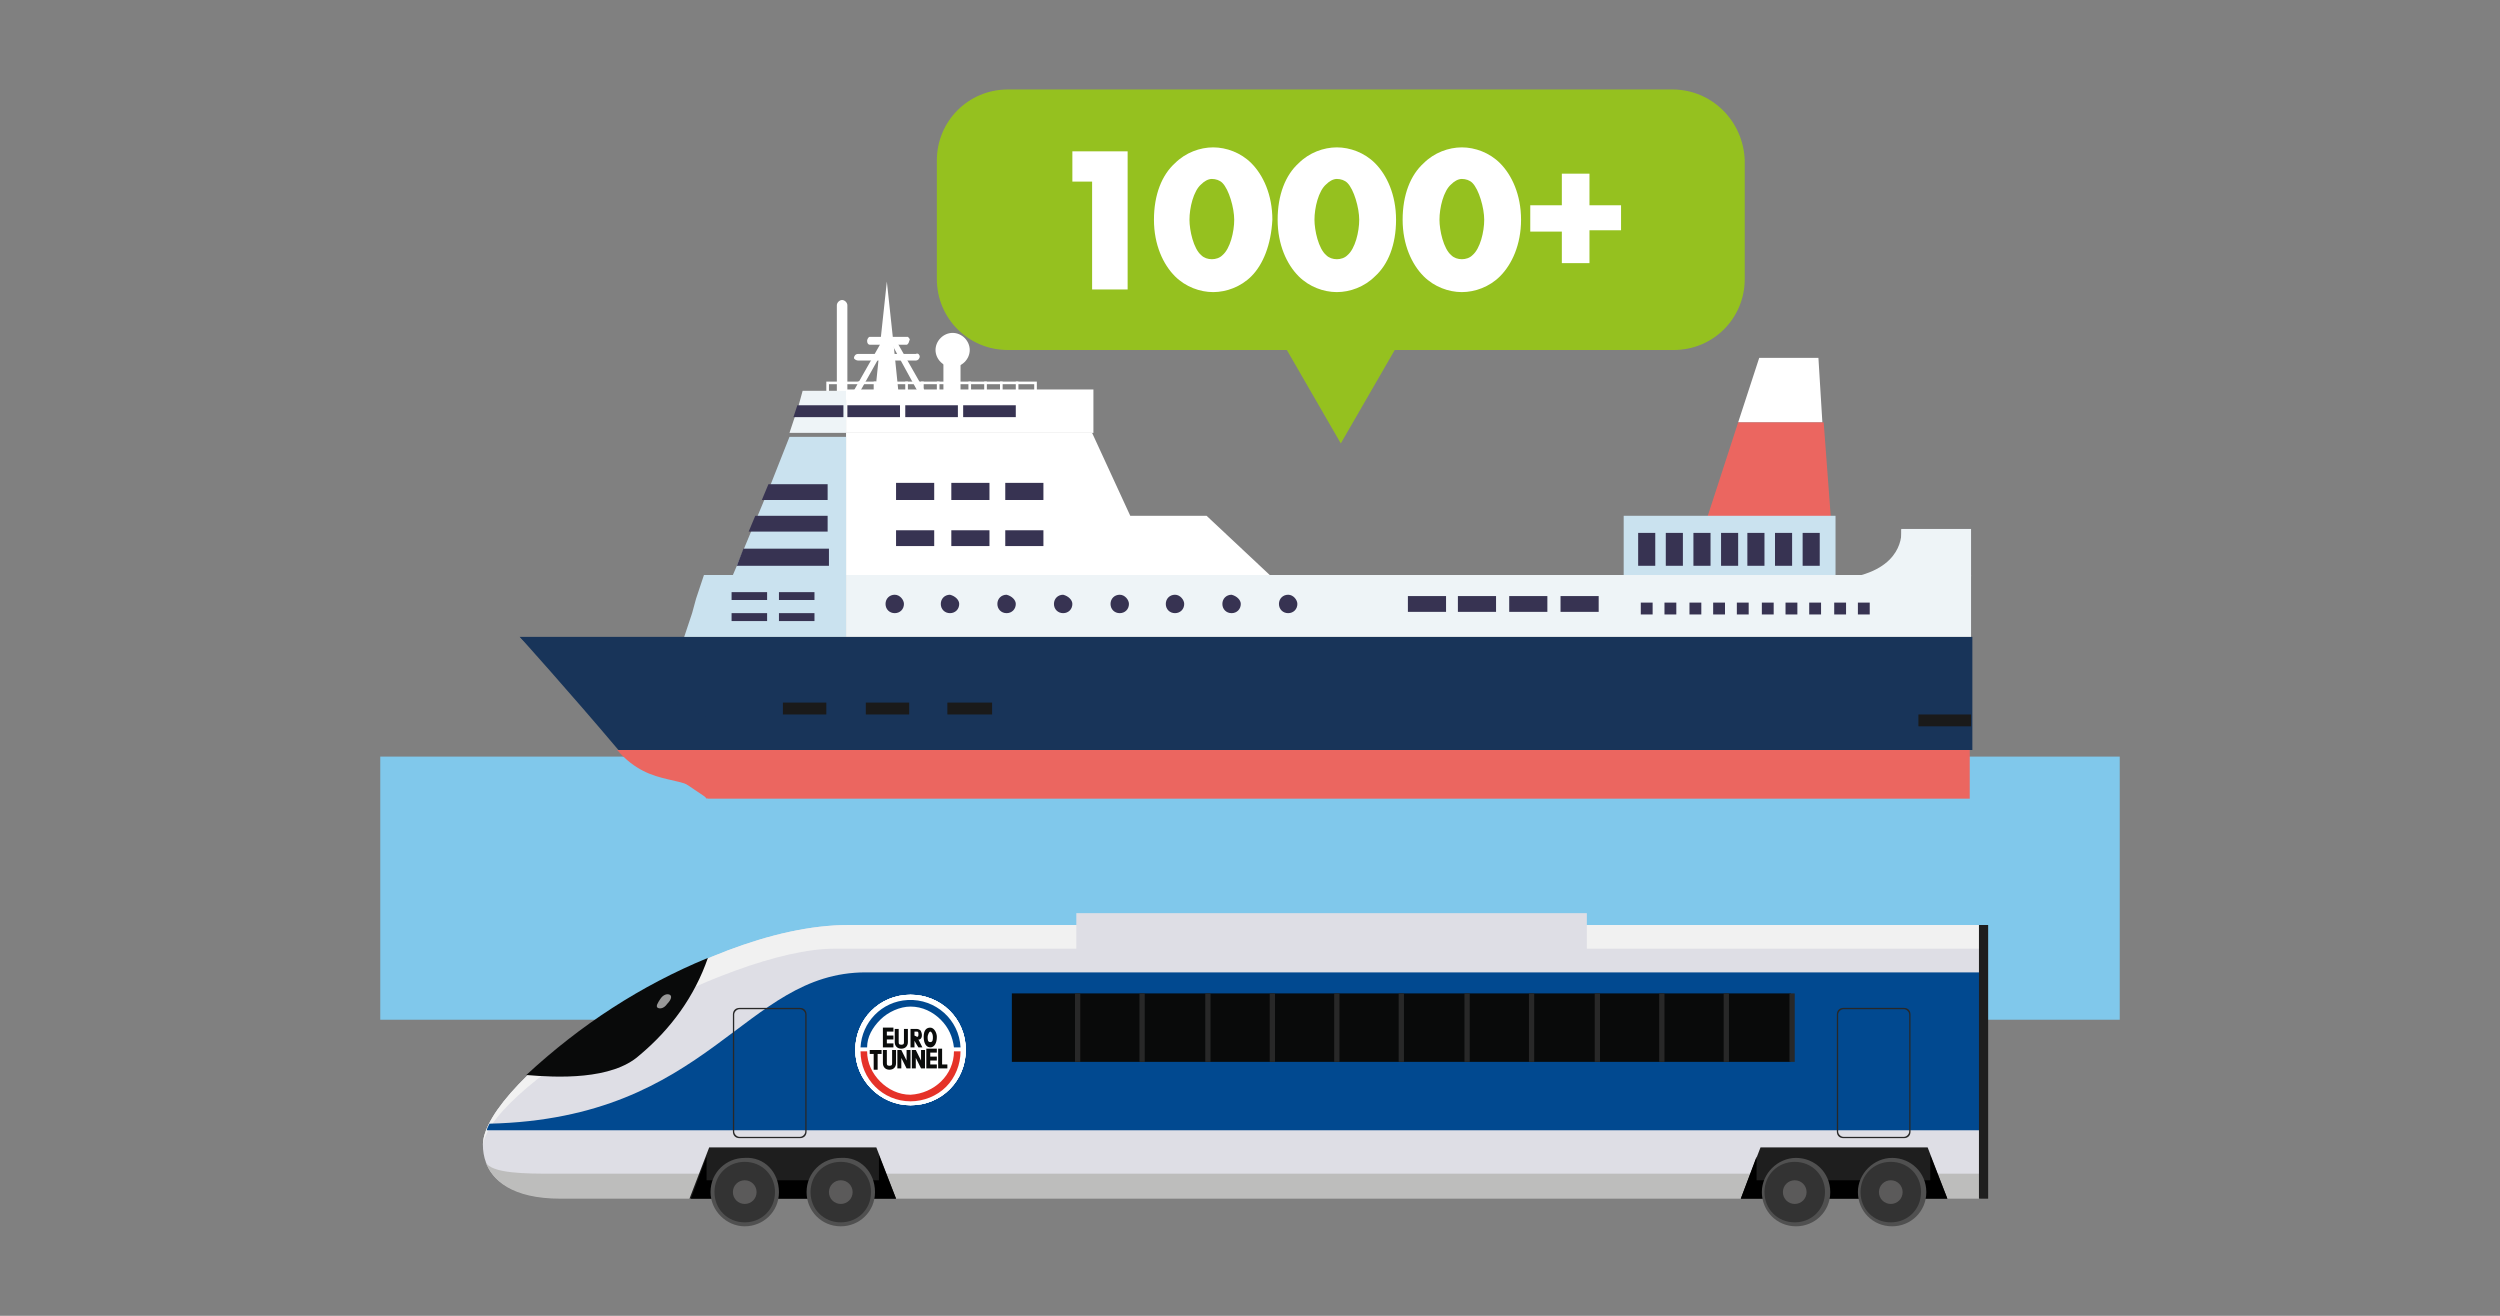 <svg id="Layer_1" xmlns="http://www.w3.org/2000/svg" viewBox="0 0 190 100"><rect x="0" y="0" width="190" height="100" fill="#808080" stroke="none"/><style>.st1{fill:#fff}.st2{fill:#eb6660}.st3{fill:#183459}.st4{fill:#1a1a1a}.st5{fill:#cae2ef}.st6{fill:#eef4f7}.st7{fill:#373352}.st8{fill:#dedee5}.st10{fill:#014990}.st12{fill:#1e1e1e}.st14{fill:#282828}.st15{fill:#505050}.st16{fill:#333}.st17{fill:#5b5a5a}.st19{fill:#e53228}.st20{fill:#0a0c0b}.st22{enable-background:new}</style><g id="Layer_1-2"><path d="M28.9,57.5h132.2v20H28.9V57.5z" fill="#80c8eb"/><path class="st1" d="M138.2,27.2h-4.5l-1.6,4.9h6.4L138.2,27.2z"/><path class="st2" d="M132.1,32.1l-2.6,8h9.7l-0.6-8H132.1z"/><path class="st1" d="M73.7,26.6c0,0.7-0.6,1.3-1.3,1.3s-1.3-0.6-1.3-1.3s0.6-1.3,1.3-1.3S73.7,25.9,73.7,26.6L73.7,26.6z"/><path class="st1" d="M71.7,26.6H73v4.2h-1.3V26.6z"/><path class="st1" d="M78.6,31.7l0-2.5H63v2.4h-0.2v-2.6h16l0,2.8L78.6,31.7z"/><path class="st1" d="M64,29h0.2v2.7H64V29z M65.2,29h0.2v2.7h-0.2V29z M66.4,29h0.2v2.7h-0.2V29z M67.6,29h0.2v2.7h-0.2V29z M68.8,29H69v2.7h-0.2V29z M70,29h0.2v2.7H70V29z M71.2,29h0.2v2.7h-0.2V29z M72.4,29h0.2v2.7h-0.2V29z M73.6,29h0.2v2.7h-0.2V29z M74.8,29H75v2.7h-0.2V29z M76,29h0.2v2.7H76V29z M77.2,29h0.2v2.7h-0.2V29z"/><path class="st1" d="M68.4,31.3c0,0.8-0.3,1.5-1,1.5s-1-0.7-1-1.5s1-9.9,1-9.9S68.4,30.5,68.4,31.3z M64.4,30.2 c0,0.2-0.2,0.4-0.4,0.4l0,0c-0.2,0-0.4-0.2-0.4-0.4v-7c0-0.2,0.2-0.4,0.4-0.4c0,0,0,0,0,0l0,0c0.2,0,0.4,0.2,0.4,0.4V30.2z M83,32.9H64.3v10.8h32.2l-4.8-4.5h-5.8L83,32.9z"/><path class="st3" d="M149.8,48.4H39.5l8.9,8.6h101.5V48.4z"/><path class="st2" d="M48.3,57l5.5,3.7h95.9V57H48.3z"/><path class="st4" d="M59.5,53.4h3.3v0.9h-3.3V53.4z M65.8,53.4h3.3v0.9h-3.3V53.4z M72,53.4h3.4v0.9H72V53.4z"/><path class="st5" d="M64.3,43.7v4.7H52l0.4-1.2l0.2-0.6l0.3-1.1l0.2-0.6l0.4-1.2H64.3z"/><path class="st6" d="M64.3,43.7h85.5v4.7H64.3V43.7z"/><path class="st5" d="M64.3,32.9v10.8h-8.6L56,43l0.5-1.2l0.5-1.2l0.5-1.2l0.5-1.2l0.5-1.2l1.5-3.8H64.3z"/><path class="st7" d="M56.5,41.7h6.5V43h-7L56.5,41.7z M62.9,39.2v1.2h-6l0.5-1.2H62.9z M62.9,36.7V38h-5l0.5-1.2H62.9z M55.6,45 h2.7v0.6h-2.7V45z M59.2,45h2.7v0.6h-2.7V45z M55.6,46.6h2.7v0.6h-2.7V46.6z M59.2,46.6h2.7v0.6h-2.7V46.6z M68.1,36.7H71V38h-2.9 V36.7z M72.3,36.7h2.9V38h-2.9V36.7z M76.4,36.7h2.9V38h-2.9V36.7z M68.1,40.3H71v1.2h-2.9V40.3z M72.3,40.3h2.9v1.2h-2.9V40.3z M76.4,40.3h2.9v1.2h-2.9V40.3z M107,45.3h2.9v1.2H107V45.3z M110.8,45.3h2.9v1.2h-2.9V45.3z M114.7,45.3h2.9v1.2h-2.9V45.3z M118.6,45.3h2.9v1.2h-2.9V45.3z M68.7,45.9c0,0.4-0.3,0.7-0.7,0.7c-0.4,0-0.7-0.3-0.7-0.7c0-0.4,0.3-0.7,0.7-0.7 S68.7,45.6,68.7,45.9L68.7,45.9z M72.9,45.9c0,0.4-0.3,0.7-0.7,0.7l0,0c-0.4,0-0.7-0.3-0.7-0.7c0-0.4,0.3-0.7,0.7-0.7c0,0,0,0,0,0 C72.6,45.3,72.9,45.6,72.9,45.9C72.9,45.9,72.9,45.9,72.9,45.9z M77.2,45.9c0,0.4-0.3,0.7-0.7,0.7l0,0c-0.4,0-0.7-0.3-0.7-0.7 c0-0.4,0.3-0.7,0.7-0.7c0,0,0,0,0,0C76.9,45.3,77.2,45.6,77.2,45.9C77.2,45.9,77.2,45.9,77.2,45.9z M81.5,45.9 c0,0.4-0.3,0.7-0.7,0.7c-0.4,0-0.7-0.3-0.7-0.7s0.3-0.7,0.7-0.7c0,0,0,0,0,0C81.2,45.3,81.5,45.6,81.5,45.9 C81.5,45.9,81.5,45.9,81.5,45.9z M85.8,45.9c0,0.4-0.3,0.7-0.7,0.7c-0.4,0-0.7-0.3-0.7-0.7c0-0.4,0.3-0.7,0.7-0.7 S85.8,45.6,85.8,45.9L85.8,45.9z M90,45.9c0,0.4-0.3,0.7-0.7,0.7c-0.4,0-0.7-0.3-0.7-0.7c0-0.4,0.3-0.7,0.7-0.7S90,45.6,90,45.9 L90,45.9z M94.3,45.9c0,0.4-0.3,0.7-0.7,0.7c-0.4,0-0.7-0.3-0.7-0.7c0-0.4,0.3-0.7,0.7-0.7C94,45.3,94.3,45.6,94.3,45.9 C94.3,45.9,94.3,45.9,94.3,45.9z M98.6,45.9c0,0.4-0.3,0.7-0.7,0.7c-0.4,0-0.7-0.3-0.7-0.7c0-0.4,0.3-0.7,0.7-0.7 S98.6,45.6,98.6,45.9L98.6,45.9z"/><path class="st6" d="M144.5,40.2h5.3v3.6h-5.3V40.2z"/><path class="st6" d="M144.5,40.2c0,0,0.4,2.7-3.4,3.6l3.4,2.8l3.6-1.3L144.5,40.2z"/><path class="st5" d="M123.4,39.2h16.1v4.5h-16.1V39.2z"/><path class="st7" d="M124.5,40.5h1.3V43h-1.3V40.5z M126.6,40.5h1.3V43h-1.3V40.5z M128.7,40.5h1.3V43h-1.3V40.5z M130.8,40.5h1.3 V43h-1.3V40.5z M132.8,40.5h1.3V43h-1.3V40.5z M134.9,40.5h1.3V43h-1.3V40.5z M137,40.5h1.3V43H137V40.5z"/><path class="st6" d="M64.3,29.6v3.3H60l0.4-1.2l0.3-0.9l0.3-1.1H64.3z"/><path class="st1" d="M64.3,29.6h18.8v3.3H64.3V29.6z"/><path class="st7" d="M64.1,30.8v0.9h-3.8l0.3-0.9H64.1z M64.4,30.8h4v0.9h-4V30.8z M68.8,30.8h4v0.9h-4V30.8z M73.2,30.8h4v0.9h-4 V30.8z"/><path class="st1" d="M69.1,25.9c0,0.1-0.1,0.3-0.2,0.3h-2.8c-0.1,0-0.2-0.1-0.2-0.3l0,0c0-0.1,0.1-0.3,0.2-0.3H69 C69.1,25.7,69.2,25.8,69.1,25.9L69.1,25.9z M69.9,27.1c0,0.1-0.1,0.3-0.3,0.3l0,0h-4.4c-0.1,0-0.3-0.1-0.3-0.2c0,0,0,0,0,0l0,0 c0-0.1,0.1-0.3,0.3-0.3l0,0h4.4C69.8,26.8,69.9,27,69.9,27.1L69.9,27.1L69.9,27.1z"/><path class="st1" d="M70.1,30.4l-2.3-4.2h-0.3v-0.5H68l2.5,4.4L70.1,30.4z"/><path class="st1" d="M65,30.4l-0.4-0.2l2.5-4.4h0.5v0.5h-0.3L65,30.4z"/><path class="st4" d="M145.8,54.3h4v0.9h-4V54.3z"/><path class="st3" d="M39.5,48.4c0,0,3.7,4.1,7.5,8.6h12.6L39.5,48.4z"/><path class="st2" d="M46.9,57c2.7,3.1,5.3,1.6,6.8,3.7l5.8-3.7H46.9z"/><path class="st7" d="M124.7,45.8h0.9v0.9h-0.9V45.8z M126.5,45.8h0.9v0.9h-0.9V45.8z M128.4,45.8h0.9v0.9h-0.9V45.8z M130.2,45.8 h0.9v0.9h-0.9V45.8z M132,45.8h0.9v0.9H132V45.8z M133.9,45.8h0.9v0.9h-0.9V45.8z M135.7,45.8h0.9v0.9h-0.9V45.8z M137.5,45.8h0.9 v0.9h-0.9V45.8z M139.4,45.8h0.9v0.9h-0.9V45.8z M141.2,45.8h0.9v0.9h-0.9V45.8z"/><path class="st8" d="M64.5,70.3c-11.6,0-27.8,12-27.8,16.7c0,1.8,1.1,4,5.9,4h107.9V70.3C149.3,70.3,84.9,70.3,64.5,70.3z"/><path d="M64.5,70.3c-11.6,0-27.8,12-27.8,16.7c0.8-4.8,18.6-14.9,26.7-14.9c28.6,0,80.9,0,87.1,0v-1.8 C149.3,70.3,84.9,70.3,64.5,70.3z" fill="#f1f1f1"/><path class="st10" d="M150.4,73.9H65.8C56.5,73.9,54,85,37.2,85.4c-0.1,0.2-0.2,0.4-0.2,0.5h113.5 C150.4,85.9,150.5,73.9,150.4,73.9z"/><path d="M42,89.2c-2,0-4.7,0-5.1-0.9c0.5,1.4,2,2.8,5.7,2.8h107.9v-1.9H42z" fill="#bdbdbc"/><path class="st12" d="M53.9,87.2l-1.5,3.9h15.7l-1.5-3.9H53.9z"/><path d="M68.1,91.1l-1.3-3.3v1.9H53.7v-1.8l-1.2,3.2H68.1z"/><path class="st12" d="M133.8,87.2l-1.5,3.9h15.7l-1.5-3.9H133.8z"/><path d="M148,91.1l-1.3-3.3v1.9h-13.2v-1.8l-1.2,3.2H148z"/><path d="M48.6,80.2c2.4-2,4.2-4.5,5.2-7.4c-5.1,2.1-9.7,5.1-13.8,8.9C42.3,81.9,46.5,82.1,48.6,80.2z M76.9,75.5h59.2 v5.2H76.9V75.5z" fill="#090a0a"/><path class="st14" d="M81.7,75.5h0.4v5.2h-0.4V75.5z M86.6,75.5H87v5.2h-0.4V75.5z M91.5,75.5H92v5.2h-0.4V75.5z M96.5,75.5h0.4 v5.2h-0.4V75.5z M101.4,75.5h0.4v5.2h-0.4V75.5z M106.3,75.5h0.4v5.2h-0.4V75.5z M111.3,75.5h0.4v5.2h-0.4V75.5z M116.2,75.5h0.4 v5.2h-0.4V75.5z M121.2,75.5h0.4v5.2h-0.4V75.5z M126.1,75.5h0.4v5.2h-0.4V75.5z M131,75.5h0.4v5.2H131V75.5z M136,75.5h0.4v5.2 H136V75.5z"/><path class="st8" d="M81.8,69.4h38.8v3.4H81.8V69.4z"/><path class="st15" d="M59.2,90.6c0,1.5-1.2,2.6-2.6,2.6S54,92,54,90.6c0-1.5,1.2-2.6,2.6-2.6c0,0,0,0,0,0 C58.1,87.9,59.2,89.1,59.2,90.6z"/><path class="st16" d="M58.9,90.6c0,1.3-1,2.3-2.3,2.3s-2.3-1-2.3-2.3c0-1.3,1-2.3,2.3-2.3S58.9,89.3,58.9,90.6L58.9,90.6z"/><path class="st15" d="M66.5,90.6c0,1.5-1.2,2.6-2.6,2.6c-1.5,0-2.6-1.2-2.6-2.6c0-1.5,1.2-2.6,2.6-2.6c0,0,0,0,0,0 C65.4,87.9,66.5,89.1,66.5,90.6z"/><path class="st16" d="M66.2,90.6c0,1.3-1,2.3-2.3,2.3s-2.3-1-2.3-2.3c0-1.3,1-2.3,2.3-2.3S66.2,89.3,66.2,90.6L66.2,90.6z"/><path class="st17" d="M64.8,90.6c0,0.5-0.4,0.9-0.9,0.9c-0.5,0-0.9-0.4-0.9-0.9c0-0.5,0.4-0.9,0.9-0.9S64.8,90.1,64.8,90.6 L64.8,90.6z"/><path class="st15" d="M139.1,90.6c0,1.5-1.2,2.6-2.6,2.6c-1.5,0-2.6-1.2-2.6-2.6s1.2-2.6,2.6-2.6S139.1,89.1,139.1,90.6L139.1,90.6 z"/><path class="st16" d="M138.7,90.6c0,1.3-1,2.3-2.3,2.3c-1.3,0-2.3-1-2.3-2.3s1-2.3,2.3-2.3l0,0C137.7,88.3,138.7,89.3,138.7,90.6z"/><path class="st15" d="M146.4,90.6c0,1.5-1.2,2.6-2.6,2.6c-1.5,0-2.6-1.2-2.6-2.6s1.2-2.6,2.6-2.6S146.4,89.1,146.4,90.6L146.4,90.6 z"/><path class="st16" d="M146,90.6c0,1.3-1,2.3-2.3,2.3c-1.3,0-2.3-1-2.3-2.3s1-2.3,2.3-2.3l0,0C145,88.3,146,89.3,146,90.6z"/><path class="st17" d="M57.5,90.6c0,0.5-0.4,0.9-0.9,0.9s-0.9-0.4-0.9-0.9c0-0.5,0.4-0.9,0.9-0.9S57.5,90.1,57.5,90.6L57.5,90.6z M137.3,90.6c0,0.5-0.4,0.9-0.9,0.9c-0.5,0-0.9-0.4-0.9-0.9c0-0.5,0.4-0.9,0.9-0.9l0,0C136.9,89.7,137.3,90.1,137.3,90.6z M144.6,90.6c0,0.5-0.4,0.9-0.9,0.9c-0.5,0-0.9-0.4-0.9-0.9c0-0.5,0.4-0.9,0.9-0.9l0,0C144.2,89.7,144.6,90.1,144.6,90.6z"/><path d="M50.7,76.3c-0.2,0.3-0.5,0.4-0.7,0.3s0-0.4,0.2-0.7s0.5-0.4,0.7-0.3S51,76,50.7,76.3z" fill="#989898"/><path class="st14" d="M60.8,86.5h-4.6c-0.3,0-0.5-0.2-0.5-0.5l0,0v-8.9c0-0.3,0.2-0.5,0.5-0.5l0,0h4.6c0.3,0,0.5,0.2,0.5,0.5l0,0 V86C61.3,86.3,61.1,86.5,60.8,86.5z M56.2,76.7c-0.2,0-0.4,0.2-0.4,0.4l0,0V86c0,0.2,0.2,0.4,0.4,0.4h0h4.6c0.2,0,0.4-0.2,0.4-0.4 l0,0v-8.9c0-0.2-0.2-0.4-0.4-0.4h0H56.2z M144.7,86.5h-4.6c-0.3,0-0.5-0.2-0.5-0.5v-8.9c0-0.3,0.2-0.5,0.5-0.5h4.6 c0.3,0,0.5,0.2,0.5,0.5V86C145.2,86.3,145,86.5,144.7,86.5z M140.1,76.7c-0.2,0-0.4,0.2-0.4,0.4V86c0,0.2,0.2,0.4,0.4,0.4h4.6 c0.2,0,0.4-0.2,0.4-0.4v-8.9c0-0.2-0.2-0.4-0.4-0.4H140.1z"/><path class="st12" d="M150.4,70.3h0.7v20.8h-0.7V70.3z"/><path class="st1" d="M65,79.8c0-2.3,1.8-4.2,4.2-4.2c2.3,0,4.2,1.8,4.2,4.2c0,2.3-1.8,4.2-4.2,4.2c0,0,0,0,0,0 C66.9,84,65,82.1,65,79.8"/><path class="st10" d="M66.9,77.5c0.6-0.6,1.5-1,2.3-1c0.9,0,1.7,0.4,2.3,1c0.6,0.6,0.9,1.3,1,2.1H73c-0.1-2.1-1.9-3.7-4-3.6 c-2,0.1-3.5,1.7-3.6,3.6h0.5C65.9,78.8,66.3,78.1,66.9,77.5"/><path class="st19" d="M69.2,83.2c-0.9,0-1.7-0.4-2.3-1c-0.6-0.6-1-1.4-1-2.3h-0.5c0,2.1,1.7,3.8,3.8,3.8c1,0,2-0.4,2.7-1.1 c0.7-0.7,1.1-1.7,1.1-2.7h-0.5C72.5,81.7,71,83.1,69.2,83.2"/><path class="st20" d="M67.1,79.6h0.8v-0.3h-0.5V79h0.5v-0.3h-0.5v-0.3h0.5v-0.3h-0.8V79.6z M70.5,78.8c0,0.2,0,0.4,0.2,0.4 s0.2-0.2,0.2-0.4s-0.1-0.4-0.2-0.4S70.5,78.7,70.5,78.8 M71.2,78.8c0,0.5-0.2,0.8-0.5,0.8s-0.5-0.3-0.5-0.8s0.2-0.7,0.5-0.7 S71.2,78.5,71.2,78.8 M66.1,79.8v0.3h0.3v1.2h0.3v-1.2H67v-0.3H66.1z M71.6,80.9v-1.2h-0.3v1.2v0.3h0.7v-0.3H71.6z M70,80.6 l-0.4-0.8h-0.3v1.4h0.3v-0.8l0.4,0.8h0.3v-1.4H70V80.6z M68.9,80.6l-0.4-0.8h-0.3v1.4h0.3v-0.8l0.4,0.8h0.3v-1.4h-0.3V80.6z M69.7,78.8c0.1,0,0.1-0.1,0.1-0.2s0-0.2-0.1-0.2h-0.2v0.3L69.7,78.8L69.7,78.8z M69.5,79.6h-0.3v-1.4c0,0,0.4,0,0.5,0 c0.1,0,0.3,0.1,0.3,0.2c0.1,0.2,0.1,0.5-0.1,0.6c0,0-0.1,0-0.1,0c0.1,0.2,0.3,0.6,0.3,0.6h-0.3c0,0-0.2-0.3-0.3-0.5 C69.5,79.1,69.5,79.6,69.5,79.6z M69,78.2v1c0,0.3-0.2,0.5-0.5,0.5c0,0,0,0,0,0c-0.3,0-0.5-0.2-0.5-0.5c0,0,0,0,0,0v-1h0.3v1 c0,0.1,0,0.2,0.2,0.2s0.2-0.1,0.2-0.2v-1H69z M68.1,79.8v1c0,0.3-0.2,0.5-0.5,0.5c0,0,0,0,0,0c-0.3,0-0.5-0.2-0.5-0.5c0,0,0,0,0,0 v-1h0.3v1c0,0.1,0,0.2,0.2,0.2s0.2-0.1,0.2-0.2v-1H68.1z M70.4,81.2h0.8v-0.3h-0.5v-0.3h0.5v-0.3h-0.5v-0.3h0.5v-0.3h-0.8V81.2z"/><path class="st1" d="M65,79.8c0-2.3,1.8-4.2,4.2-4.2c2.3,0,4.2,1.8,4.2,4.2c0,2.3-1.8,4.2-4.2,4.2c0,0,0,0,0,0 C66.9,84,65,82.1,65,79.8"/><path class="st10" d="M66.9,77.5c0.6-0.6,1.5-1,2.3-1c0.9,0,1.7,0.4,2.3,1c0.6,0.6,0.9,1.3,1,2.1H73c-0.1-2.1-1.9-3.7-4-3.6 c-2,0.1-3.5,1.7-3.6,3.6h0.5C65.9,78.8,66.3,78.1,66.9,77.5"/><path class="st19" d="M69.2,83.2c-0.9,0-1.7-0.4-2.3-1c-0.6-0.6-1-1.4-1-2.3h-0.5c0,2.1,1.7,3.8,3.8,3.8c1,0,2-0.4,2.7-1.1 c0.7-0.7,1.1-1.7,1.1-2.7h-0.5C72.5,81.7,71,83.1,69.2,83.2"/><path class="st20" d="M67.1,79.6h0.8v-0.3h-0.5V79h0.5v-0.3h-0.5v-0.3h0.5v-0.3h-0.8V79.6z M70.5,78.8c0,0.2,0,0.4,0.2,0.4 s0.2-0.2,0.2-0.4s-0.1-0.4-0.2-0.4S70.5,78.7,70.5,78.8 M71.2,78.8c0,0.5-0.2,0.8-0.5,0.8s-0.5-0.3-0.5-0.8s0.2-0.7,0.5-0.7 S71.2,78.5,71.2,78.8 M66.1,79.8v0.3h0.3v1.2h0.3v-1.2H67v-0.3H66.1z M71.6,80.9v-1.2h-0.3v1.2v0.3h0.7v-0.3H71.6z M70,80.6 l-0.4-0.8h-0.3v1.4h0.3v-0.8l0.4,0.8h0.3v-1.4H70V80.6z M68.9,80.6l-0.4-0.8h-0.3v1.4h0.3v-0.8l0.4,0.8h0.3v-1.4h-0.3V80.6z M69.7,78.8c0.1,0,0.1-0.1,0.1-0.2s0-0.2-0.1-0.2h-0.2v0.3L69.7,78.8L69.7,78.8z M69.5,79.6h-0.3v-1.4c0,0,0.4,0,0.5,0 c0.1,0,0.3,0.1,0.3,0.2c0.1,0.2,0.1,0.5-0.1,0.6c0,0-0.1,0-0.1,0c0.1,0.2,0.3,0.6,0.3,0.6h-0.3c0,0-0.2-0.3-0.3-0.5 C69.5,79.1,69.5,79.6,69.5,79.6z M69,78.2v1c0,0.3-0.2,0.5-0.5,0.5c0,0,0,0,0,0c-0.3,0-0.5-0.2-0.5-0.5c0,0,0,0,0,0v-1h0.3v1 c0,0.1,0,0.2,0.2,0.2s0.2-0.1,0.2-0.2v-1H69z M68.1,79.8v1c0,0.3-0.2,0.5-0.5,0.5c0,0,0,0,0,0c-0.3,0-0.5-0.2-0.5-0.5c0,0,0,0,0,0 v-1h0.3v1c0,0.1,0,0.2,0.2,0.2s0.2-0.1,0.2-0.2v-1H68.1z M70.4,81.2h0.8v-0.3h-0.5v-0.3h0.5v-0.3h-0.5v-0.3h0.5v-0.3h-0.8V81.2z"/><path class="st1" d="M65,79.8c0-2.3,1.8-4.2,4.2-4.2c2.3,0,4.2,1.8,4.2,4.2c0,2.3-1.8,4.2-4.2,4.2c0,0,0,0,0,0 C66.9,84,65,82.1,65,79.8"/><path class="st10" d="M66.9,77.5c0.6-0.6,1.5-1,2.3-1c0.9,0,1.7,0.4,2.3,1c0.6,0.6,0.9,1.3,1,2.1H73c-0.1-2.1-1.9-3.7-4-3.6 c-2,0.1-3.5,1.7-3.6,3.6h0.5C65.9,78.8,66.3,78.1,66.9,77.5"/><path class="st19" d="M69.2,83.2c-0.9,0-1.7-0.4-2.3-1c-0.6-0.6-1-1.4-1-2.3h-0.5c0,2.1,1.7,3.8,3.8,3.8c1,0,2-0.4,2.7-1.1 c0.7-0.7,1.1-1.7,1.1-2.7h-0.5C72.5,81.7,71,83.1,69.2,83.2"/><path class="st20" d="M67.1,79.6h0.8v-0.3h-0.5V79h0.5v-0.3h-0.5v-0.3h0.5v-0.3h-0.8V79.6z M70.5,78.8c0,0.2,0,0.4,0.2,0.4 s0.2-0.2,0.2-0.4s-0.1-0.4-0.2-0.4S70.5,78.7,70.5,78.8 M71.2,78.8c0,0.5-0.2,0.8-0.5,0.8s-0.5-0.3-0.5-0.8s0.2-0.7,0.5-0.7 S71.2,78.5,71.2,78.8 M66.1,79.8v0.3h0.3v1.2h0.3v-1.2H67v-0.3H66.1z M71.6,80.9v-1.2h-0.3v1.2v0.3h0.7v-0.3H71.6z M70,80.6 l-0.4-0.8h-0.3v1.4h0.3v-0.8l0.4,0.8h0.3v-1.4H70V80.6z M68.9,80.6l-0.4-0.8h-0.3v1.4h0.3v-0.8l0.4,0.8h0.3v-1.4h-0.3V80.6z M69.7,78.8c0.1,0,0.1-0.1,0.1-0.2s0-0.2-0.1-0.2h-0.2v0.3L69.7,78.8L69.7,78.8z M69.5,79.6h-0.3v-1.4c0,0,0.4,0,0.5,0 c0.1,0,0.3,0.1,0.3,0.2c0.1,0.2,0.1,0.5-0.1,0.6c0,0-0.1,0-0.1,0c0.1,0.2,0.3,0.6,0.3,0.6h-0.3c0,0-0.2-0.3-0.3-0.5 C69.5,79.1,69.5,79.6,69.5,79.6z M69,78.2v1c0,0.3-0.2,0.5-0.5,0.5c0,0,0,0,0,0c-0.3,0-0.5-0.2-0.5-0.5c0,0,0,0,0,0v-1h0.3v1 c0,0.1,0,0.2,0.2,0.2s0.2-0.1,0.2-0.2v-1H69z M68.1,79.8v1c0,0.3-0.2,0.5-0.5,0.5c0,0,0,0,0,0c-0.3,0-0.5-0.2-0.5-0.5c0,0,0,0,0,0 v-1h0.3v1c0,0.1,0,0.2,0.2,0.2s0.2-0.1,0.2-0.2v-1H68.1z M70.4,81.2h0.8v-0.3h-0.5v-0.3h0.5v-0.3h-0.5v-0.3h0.5v-0.3h-0.8V81.2z"/><path class="st1" d="M65,79.8c0-2.3,1.8-4.2,4.2-4.2c2.3,0,4.2,1.8,4.2,4.2c0,2.3-1.8,4.2-4.2,4.2c0,0,0,0,0,0 C66.9,84,65,82.1,65,79.8"/><path class="st10" d="M66.9,77.5c0.6-0.6,1.5-1,2.3-1c0.9,0,1.7,0.4,2.3,1c0.6,0.6,0.9,1.3,1,2.1H73c-0.1-2.1-1.9-3.7-4-3.6 c-2,0.1-3.5,1.7-3.6,3.6h0.5C65.9,78.8,66.3,78.1,66.9,77.5"/><path class="st19" d="M69.2,83.2c-0.9,0-1.7-0.4-2.3-1c-0.6-0.6-1-1.4-1-2.3h-0.5c0,2.1,1.7,3.8,3.8,3.8c1,0,2-0.4,2.7-1.1 c0.7-0.7,1.1-1.7,1.1-2.7h-0.5C72.5,81.7,71,83.1,69.2,83.2"/><path class="st20" d="M67.1,79.6h0.8v-0.3h-0.5V79h0.5v-0.3h-0.5v-0.3h0.5v-0.3h-0.8V79.6z M70.5,78.8c0,0.2,0,0.4,0.2,0.4 s0.2-0.2,0.2-0.4s-0.1-0.4-0.2-0.4S70.5,78.7,70.5,78.8 M71.2,78.8c0,0.5-0.2,0.8-0.5,0.8s-0.5-0.3-0.5-0.8s0.2-0.7,0.5-0.7 S71.2,78.5,71.2,78.8 M66.1,79.8v0.3h0.3v1.2h0.3v-1.2H67v-0.3H66.1z M71.6,80.9v-1.2h-0.3v1.2v0.3h0.7v-0.3H71.6z M70,80.6 l-0.4-0.8h-0.3v1.4h0.3v-0.8l0.4,0.8h0.3v-1.4H70V80.6z M68.9,80.6l-0.4-0.8h-0.3v1.4h0.3v-0.8l0.4,0.8h0.3v-1.4h-0.3V80.6z M69.7,78.8c0.1,0,0.1-0.1,0.1-0.2s0-0.2-0.1-0.2h-0.2v0.3L69.7,78.8L69.7,78.8z M69.5,79.6h-0.3v-1.4c0,0,0.4,0,0.5,0 c0.1,0,0.3,0.1,0.3,0.2c0.1,0.2,0.1,0.5-0.1,0.6c0,0-0.1,0-0.1,0c0.1,0.2,0.3,0.6,0.3,0.6h-0.3c0,0-0.2-0.3-0.3-0.5 C69.5,79.1,69.5,79.6,69.5,79.6z M69,78.2v1c0,0.3-0.2,0.5-0.5,0.5c0,0,0,0,0,0c-0.3,0-0.5-0.2-0.5-0.5c0,0,0,0,0,0v-1h0.3v1 c0,0.1,0,0.2,0.2,0.2s0.2-0.1,0.2-0.2v-1H69z M68.1,79.8v1c0,0.3-0.2,0.5-0.5,0.5c0,0,0,0,0,0c-0.3,0-0.5-0.2-0.5-0.5c0,0,0,0,0,0 v-1h0.3v1c0,0.1,0,0.2,0.2,0.2s0.2-0.1,0.2-0.2v-1H68.1z M70.4,81.2h0.8v-0.3h-0.5v-0.3h0.5v-0.3h-0.5v-0.3h0.5v-0.3h-0.8V81.2z"/><path d="M127.1,6.8H76.6c-3,0-5.4,2.4-5.4,5.4v9c0,3,2.4,5.4,5.4,5.4h21.2l4.1,7.1l4.1-7.1h21.2c3,0,5.4-2.4,5.4-5.4 v-9C132.5,9.2,130.1,6.8,127.1,6.8z" fill="#95c11f"/><g class="st22"><path class="st1" d="M83,13.8h-1.5v-2.3h4.2V22H83V13.8z"/></g><g class="st22"><path class="st1" d="M95.1 21c-.8.8-1.9 1.2-2.9 1.2-1 0-2.1-.4-2.9-1.2-.9-.9-1.6-2.4-1.6-4.3 0-1.9.6-3.4 1.6-4.3.8-.8 1.9-1.2 2.9-1.2 1 0 2.1.4 2.9 1.2.9.9 1.6 2.4 1.6 4.3C96.6 18.6 96 20.1 95.1 21zM91.3 14c-.6.5-.9 1.8-.9 2.7 0 .8.3 2.2.9 2.7.2.2.5.3.8.3s.6-.1.8-.3c.6-.5.9-1.8.9-2.7 0-.9-.4-2.3-.9-2.8-.2-.2-.5-.3-.8-.3S91.5 13.8 91.3 14zM104.5 21c-.8.8-1.9 1.2-2.9 1.2s-2.1-.4-2.9-1.2c-.9-.9-1.6-2.4-1.6-4.3 0-1.9.6-3.4 1.6-4.3.8-.8 1.9-1.2 2.9-1.2s2.1.4 2.9 1.2c.9.9 1.6 2.4 1.6 4.3C106.1 18.6 105.5 20.1 104.5 21zM100.8 14c-.6.5-.9 1.8-.9 2.7 0 .8.3 2.2.9 2.7.2.2.5.3.8.3s.6-.1.8-.3c.6-.5.9-1.8.9-2.7 0-.9-.4-2.3-.9-2.8-.2-.2-.5-.3-.8-.3S101 13.8 100.8 14zM114 21c-.8.8-1.9 1.2-2.9 1.2s-2.1-.4-2.9-1.2c-.9-.9-1.6-2.4-1.6-4.3 0-1.9.6-3.4 1.6-4.3.8-.8 1.9-1.2 2.9-1.2s2.1.4 2.9 1.2c.9.9 1.6 2.4 1.6 4.3C115.6 18.6 114.9 20.1 114 21zM110.3 14c-.6.5-.9 1.8-.9 2.7 0 .8.3 2.2.9 2.7.2.2.5.3.8.3s.6-.1.8-.3c.6-.5.9-1.8.9-2.7 0-.9-.4-2.3-.9-2.8-.2-.2-.5-.3-.8-.3S110.5 13.8 110.3 14zM116.3 15.6h2.4v-2.4h2.1v2.4h2.4v1.9h-2.4V20h-2.1v-2.4h-2.4V15.6z"/></g></g><path d="M0,0h190v100H0V0z" fill="none"/></svg>
